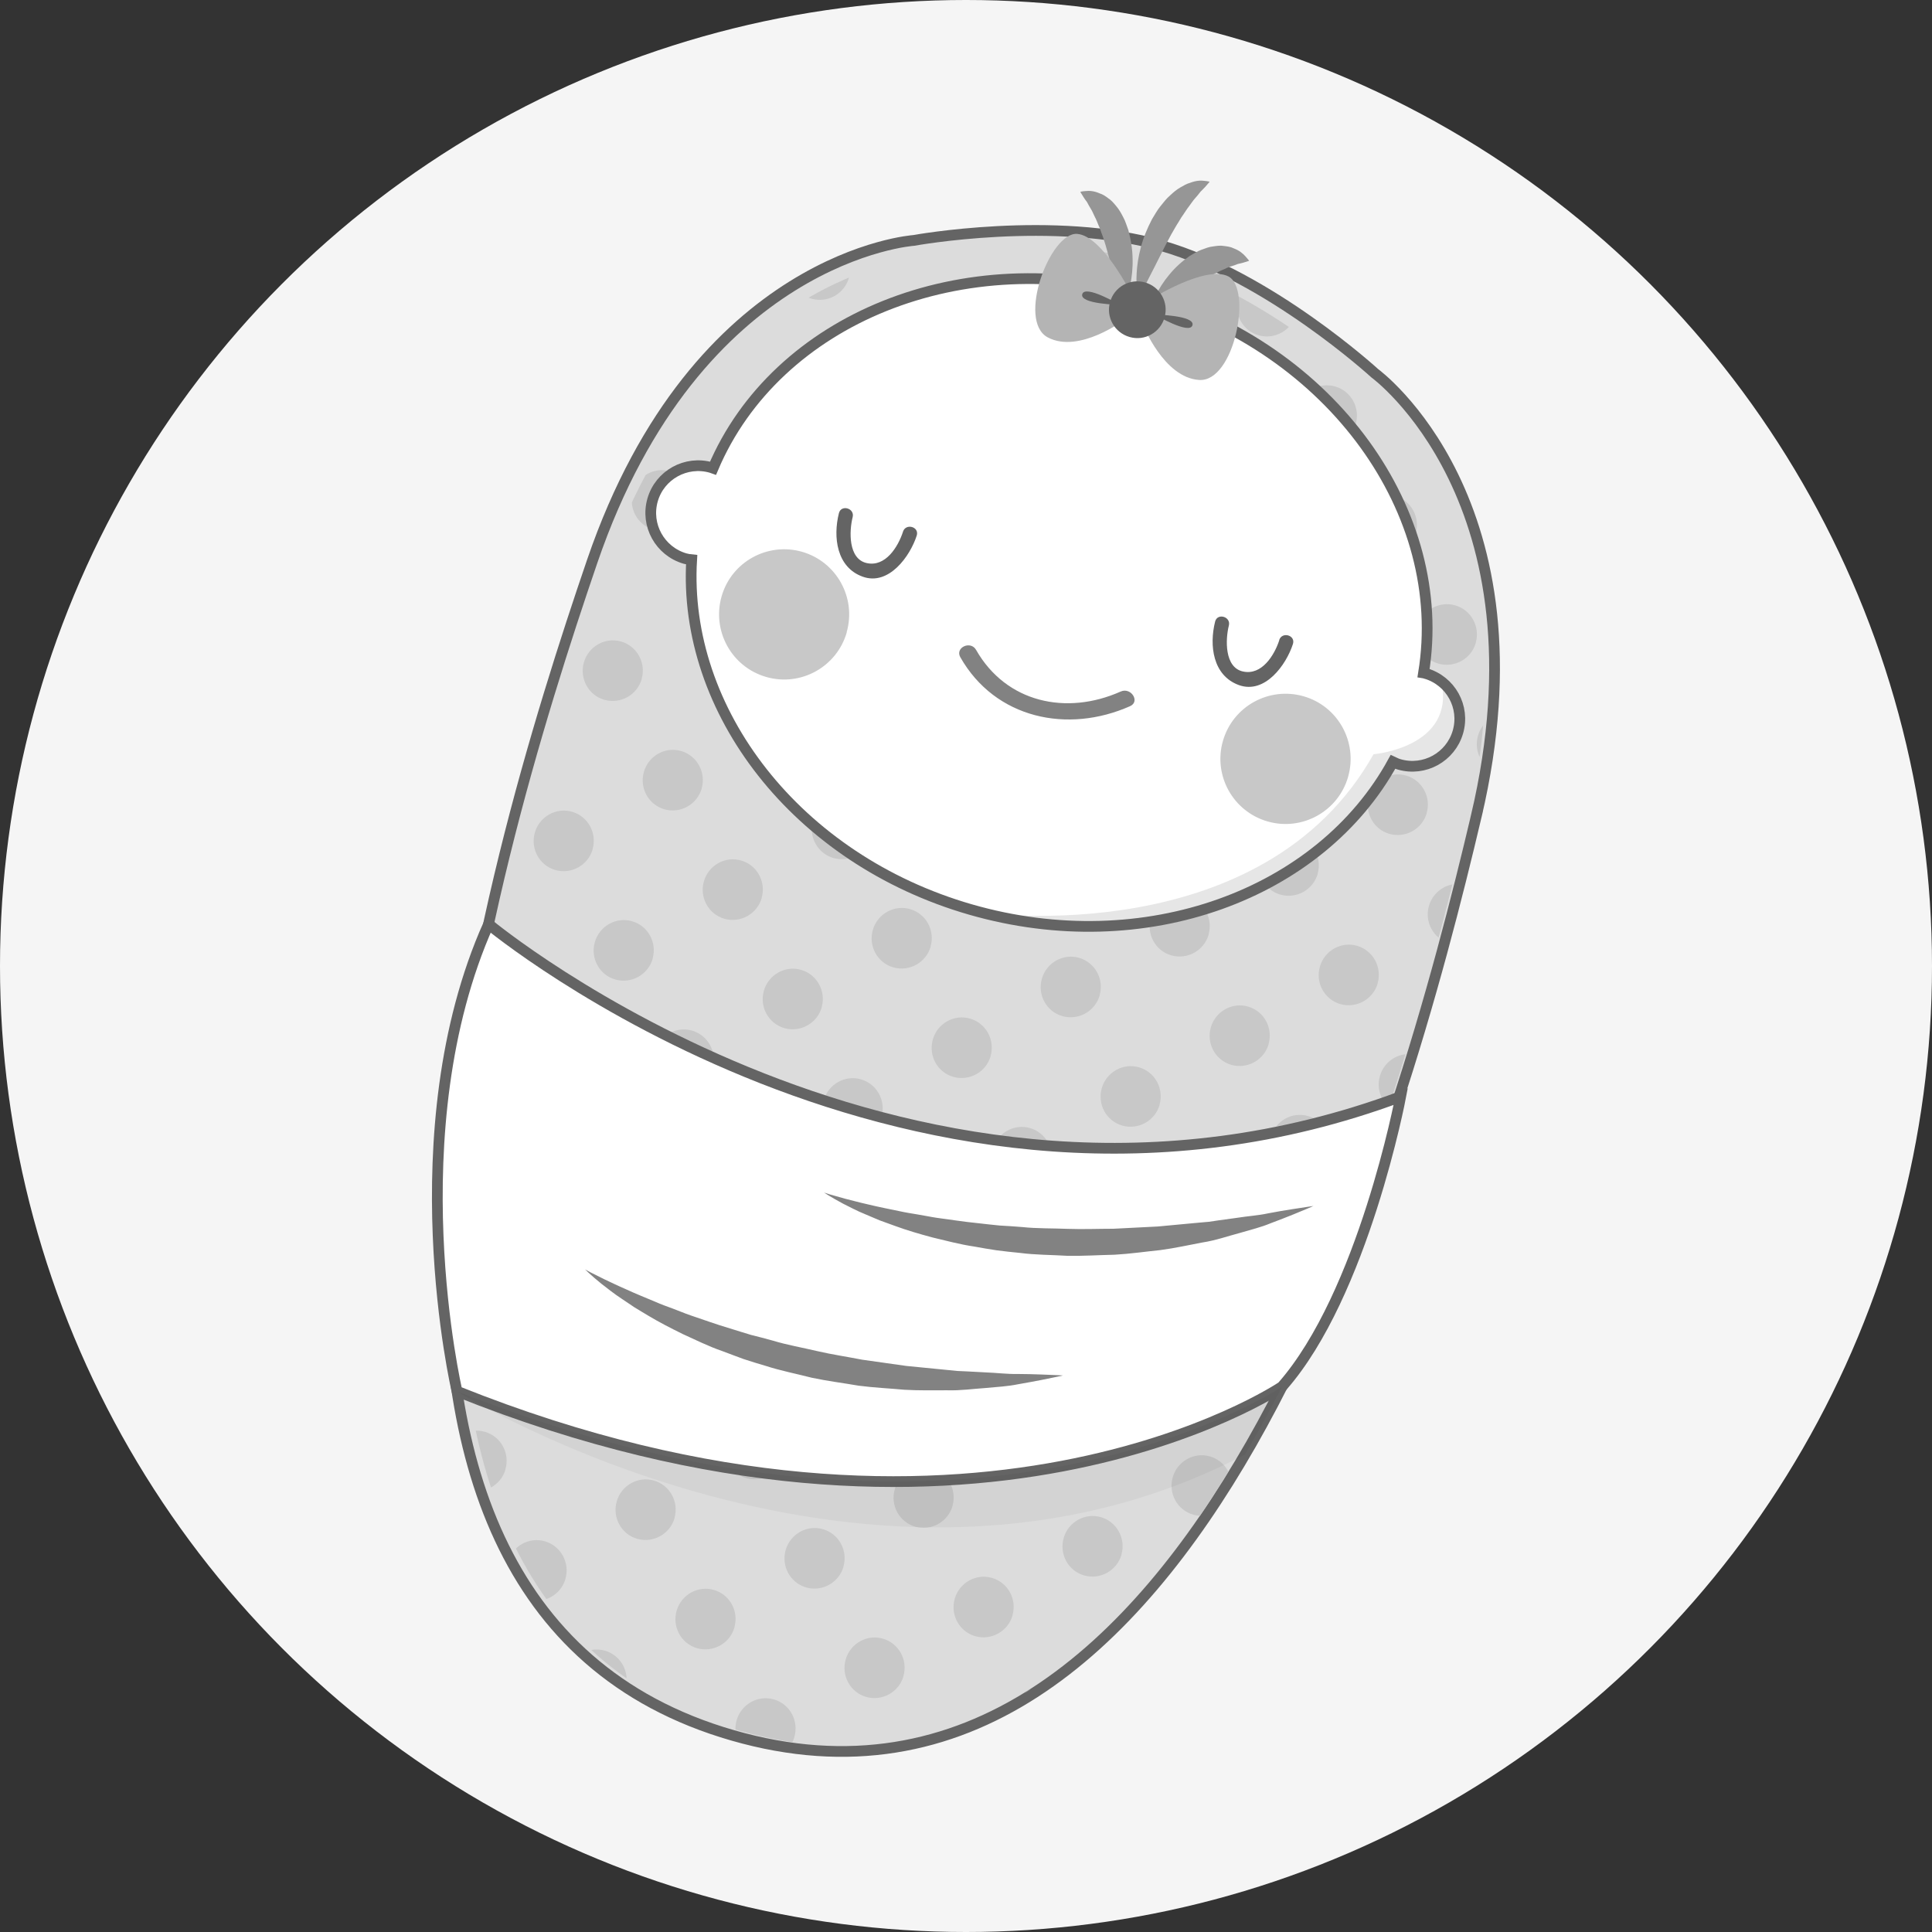 <?xml version="1.0" encoding="UTF-8"?>
<svg id="Layer_2" data-name="Layer 2" xmlns="http://www.w3.org/2000/svg" xmlns:xlink="http://www.w3.org/1999/xlink" viewBox="0 0 180 180">
  <rect x="0" y="0" width="180" height="180" fill="#333333" stroke="none"/>
  <defs>
    <style>
      .cls-1 {
        fill: #646464;
      }

      .cls-2, .cls-3 {
        fill: #fff;
      }

      .cls-2, .cls-4, .cls-5 {
        stroke: #646464;
        stroke-miterlimit: 10;
      }

      .cls-6, .cls-5 {
        fill: none;
      }

      .cls-4 {
        fill: #dcdcdc;
      }

      .cls-7 {
        clip-path: url(#clippath-1);
      }

      .cls-8 {
        fill: #c8c8c8;
      }

      .cls-9 {
        fill: #969696;
      }

      .cls-10 {
        fill: #b4b4b4;
      }

      .cls-11 {
        fill: #828282;
      }

      .cls-12 {
        fill: #f5f5f5;
      }

      .cls-13 {
        fill: #141414;
        opacity: .04;
      }

      .cls-14 {
        clip-path: url(#clippath);
      }

      .cls-15 {
        fill: #e6e6e6;
      }
    </style>
    <clipPath id="clippath">
      <path class="cls-6" d="M136.68,76.79c6.83-28.91-9.17-40.59-9.17-40.59,0,0-9.58-8.83-19.39-11.66-9.81-2.83-22.62-.45-22.62-.45,0,0-19.76,1.38-29.36,29.49-9.6,28.11-29.77,95.41,12.6,107.62,42.37,12.21,61.11-55.5,67.94-84.41Z"/>
    </clipPath>
    <clipPath id="clippath-1">
      <path class="cls-2" d="M132.81,62.73c-.06-.02-.12-.02-.18-.03,2.42-14.9-8.5-30.22-25.71-35.17-17.21-4.96-34.61,2.19-40.49,16.1-.06-.02-.11-.05-.17-.07-2.34-.67-4.79.68-5.46,3.02s.68,4.78,3.02,5.46c.21.06.42.09.62.11-.85,14.05,9.77,27.92,25.99,32.59,16.22,4.67,32.59-1.41,39.35-13.76.19.09.38.18.59.24,2.34.67,4.78-.68,5.46-3.02s-.67-4.78-3.02-5.46Z"/>
    </clipPath>
  </defs>
  <g id="Layer_1-2" data-name="Layer 1">
    <g>
      <circle class="cls-12" cx="90" cy="90" r="90"/>
      <g>
        <path class="cls-4" d="M137.54,76.05c6.92-29.36-9.45-41.27-9.45-41.27,0,0-9.81-8.99-19.84-11.88-10.03-2.89-23.12-.5-23.12-.5,0,0-20.2,1.37-29.96,29.91-9.76,28.54-30.25,96.88,13.09,109.37,43.33,12.49,62.36-56.28,69.28-85.63Z"/>
        <g class="cls-14">
          <path class="cls-8" d="M57.76,11.15c-.43,1.5-1.99,2.36-3.48,1.94-1.49-.43-2.34-1.99-1.91-3.49s1.99-2.37,3.47-1.94c1.49.43,2.34,1.99,1.91,3.49Z"/>
          <path class="cls-8" d="M73.5,15.69c-.43,1.5-1.99,2.36-3.48,1.94-1.49-.43-2.34-1.99-1.91-3.49.43-1.5,1.99-2.37,3.47-1.94,1.49.43,2.34,1.99,1.91,3.49Z"/>
          <path class="cls-8" d="M89.25,20.23c-.43,1.5-1.99,2.36-3.48,1.94s-2.34-1.99-1.91-3.49,1.99-2.37,3.47-1.94,2.34,1.99,1.91,3.49Z"/>
          <path class="cls-8" d="M104.99,24.76c-.43,1.5-1.99,2.36-3.48,1.94s-2.34-1.99-1.91-3.49,1.99-2.37,3.47-1.94,2.34,1.99,1.91,3.49Z"/>
          <path class="cls-8" d="M120.74,29.3c-.43,1.5-1.99,2.36-3.48,1.94-1.49-.43-2.34-1.99-1.91-3.49.43-1.5,1.99-2.37,3.47-1.94s2.34,1.99,1.91,3.49Z"/>
          <path class="cls-8" d="M136.48,33.84c-.43,1.5-1.99,2.36-3.48,1.94s-2.34-1.99-1.91-3.49c.43-1.5,1.99-2.37,3.47-1.94,1.49.43,2.34,1.99,1.91,3.49Z"/>
          <path class="cls-8" d="M152.23,38.38c-.43,1.5-1.99,2.36-3.48,1.94s-2.34-1.99-1.91-3.49c.43-1.5,1.99-2.37,3.47-1.94,1.49.43,2.34,1.99,1.91,3.49Z"/>
          <path class="cls-8" d="M167.97,42.91c-.43,1.5-1.99,2.36-3.48,1.94s-2.34-1.99-1.91-3.49c.43-1.5,1.99-2.37,3.47-1.94s2.34,1.99,1.91,3.49Z"/>
          <path class="cls-8" d="M47.6,16.81c-.43,1.5-1.99,2.36-3.48,1.94-1.49-.43-2.34-1.99-1.91-3.49.43-1.5,1.99-2.37,3.47-1.94,1.49.43,2.34,1.99,1.91,3.49Z"/>
          <path class="cls-8" d="M63.35,21.35c-.43,1.5-1.99,2.36-3.48,1.94-1.49-.43-2.34-1.99-1.91-3.49s1.99-2.37,3.47-1.94c1.49.43,2.34,1.99,1.91,3.49Z"/>
          <path class="cls-8" d="M79.09,25.89c-.43,1.5-1.99,2.36-3.48,1.94s-2.34-1.99-1.91-3.49c.43-1.5,1.99-2.37,3.47-1.94,1.49.43,2.34,1.99,1.91,3.49Z"/>
          <path class="cls-8" d="M94.83,30.42c-.43,1.5-1.99,2.36-3.48,1.94-1.49-.43-2.34-1.99-1.91-3.49.43-1.5,1.99-2.37,3.47-1.94s2.34,1.99,1.91,3.49Z"/>
          <path class="cls-8" d="M110.58,34.96c-.43,1.5-1.99,2.36-3.48,1.94-1.49-.43-2.34-1.99-1.91-3.49.43-1.5,1.99-2.37,3.47-1.94s2.34,1.99,1.91,3.49Z"/>
          <path class="cls-8" d="M126.32,39.5c-.43,1.5-1.99,2.36-3.48,1.94-1.49-.43-2.34-1.99-1.91-3.49.43-1.5,1.99-2.37,3.47-1.94,1.49.43,2.34,1.99,1.91,3.49Z"/>
          <path class="cls-8" d="M142.07,44.04c-.43,1.5-1.99,2.36-3.48,1.94s-2.34-1.99-1.91-3.49c.43-1.5,1.99-2.37,3.47-1.94s2.34,1.99,1.91,3.49Z"/>
          <path class="cls-8" d="M157.81,48.57c-.43,1.5-1.99,2.36-3.48,1.94s-2.34-1.99-1.91-3.49c.43-1.5,1.99-2.37,3.47-1.94s2.34,1.99,1.91,3.49Z"/>
          <path class="cls-8" d="M53.19,27.01c-.43,1.5-1.99,2.36-3.48,1.94s-2.34-1.99-1.91-3.49c.43-1.5,1.99-2.37,3.47-1.94,1.49.43,2.34,1.99,1.91,3.49Z"/>
          <path class="cls-8" d="M68.93,31.55c-.43,1.5-1.99,2.36-3.48,1.94s-2.34-1.99-1.91-3.49,1.99-2.37,3.47-1.94c1.49.43,2.34,1.99,1.91,3.49Z"/>
          <path class="cls-8" d="M84.68,36.08c-.43,1.5-1.99,2.36-3.48,1.94s-2.34-1.99-1.91-3.49c.43-1.5,1.99-2.37,3.47-1.94s2.34,1.99,1.91,3.49Z"/>
          <path class="cls-8" d="M100.42,40.62c-.43,1.5-1.99,2.36-3.48,1.94-1.49-.43-2.34-1.99-1.91-3.49.43-1.5,1.99-2.37,3.47-1.94s2.34,1.99,1.91,3.49Z"/>
          <path class="cls-8" d="M116.17,45.16c-.43,1.5-1.99,2.36-3.48,1.94-1.49-.43-2.34-1.99-1.91-3.49s1.99-2.37,3.47-1.94c1.49.43,2.34,1.99,1.91,3.49Z"/>
          <path class="cls-8" d="M131.91,49.7c-.43,1.5-1.99,2.36-3.48,1.94-1.49-.43-2.34-1.99-1.91-3.49.43-1.5,1.99-2.37,3.47-1.94,1.49.43,2.34,1.99,1.91,3.49Z"/>
          <path class="cls-8" d="M147.66,54.23c-.43,1.5-1.99,2.36-3.48,1.94-1.49-.43-2.34-1.99-1.91-3.49.43-1.5,1.99-2.37,3.47-1.94,1.49.43,2.34,1.99,1.91,3.49Z"/>
          <path class="cls-8" d="M163.4,58.77c-.43,1.5-1.99,2.36-3.48,1.94-1.49-.43-2.34-1.99-1.91-3.49s1.99-2.37,3.47-1.94,2.34,1.99,1.91,3.49Z"/>
          <path class="cls-8" d="M43.03,32.67c-.43,1.5-1.99,2.36-3.48,1.94-1.49-.43-2.34-1.99-1.91-3.49.43-1.5,1.99-2.37,3.47-1.94,1.49.43,2.34,1.99,1.91,3.49Z"/>
          <path class="cls-8" d="M58.78,37.21c-.43,1.5-1.99,2.36-3.48,1.94s-2.34-1.99-1.91-3.49c.43-1.5,1.99-2.37,3.47-1.94,1.49.43,2.34,1.99,1.91,3.49Z"/>
          <path class="cls-8" d="M74.52,41.74c-.43,1.5-1.99,2.36-3.48,1.94-1.49-.43-2.34-1.99-1.91-3.49s1.99-2.37,3.47-1.94,2.34,1.99,1.91,3.49Z"/>
          <path class="cls-8" d="M90.26,46.28c-.43,1.5-1.99,2.36-3.48,1.94s-2.34-1.99-1.91-3.49,1.99-2.37,3.47-1.94,2.34,1.99,1.91,3.49Z"/>
          <path class="cls-8" d="M106.01,50.82c-.43,1.5-1.99,2.36-3.48,1.94-1.49-.43-2.34-1.99-1.91-3.49.43-1.5,1.99-2.37,3.47-1.94,1.49.43,2.34,1.99,1.91,3.49Z"/>
          <path class="cls-8" d="M121.75,55.36c-.43,1.5-1.99,2.36-3.48,1.94-1.49-.43-2.34-1.99-1.91-3.49.43-1.5,1.99-2.37,3.47-1.94,1.49.43,2.34,1.99,1.91,3.49Z"/>
          <path class="cls-8" d="M137.5,59.89c-.43,1.5-1.99,2.36-3.48,1.94s-2.34-1.99-1.91-3.49c.43-1.5,1.99-2.37,3.47-1.94,1.49.43,2.34,1.99,1.91,3.49Z"/>
          <path class="cls-8" d="M153.24,64.43c-.43,1.5-1.99,2.36-3.48,1.94-1.49-.43-2.34-1.99-1.91-3.49.43-1.5,1.99-2.37,3.47-1.94s2.34,1.99,1.91,3.49Z"/>
          <path class="cls-8" d="M48.62,42.87c-.43,1.5-1.99,2.36-3.48,1.94-1.49-.43-2.34-1.99-1.91-3.49.43-1.5,1.99-2.37,3.47-1.94,1.49.43,2.34,1.99,1.91,3.49Z"/>
          <path class="cls-8" d="M64.36,47.4c-.43,1.5-1.99,2.36-3.48,1.94s-2.34-1.99-1.91-3.49c.43-1.5,1.99-2.37,3.47-1.94s2.34,1.99,1.91,3.49Z"/>
          <path class="cls-8" d="M80.11,51.94c-.43,1.5-1.99,2.36-3.48,1.94-1.49-.43-2.34-1.99-1.91-3.49.43-1.5,1.99-2.37,3.47-1.94,1.49.43,2.34,1.99,1.91,3.49Z"/>
          <path class="cls-8" d="M95.85,56.48c-.43,1.5-1.99,2.36-3.48,1.94-1.49-.43-2.34-1.99-1.91-3.49.43-1.5,1.99-2.37,3.47-1.94,1.49.43,2.34,1.99,1.91,3.49Z"/>
          <path class="cls-8" d="M111.6,61.02c-.43,1.5-1.99,2.36-3.48,1.94s-2.34-1.99-1.91-3.49,1.99-2.37,3.47-1.94c1.49.43,2.34,1.99,1.91,3.49Z"/>
          <path class="cls-8" d="M127.34,65.55c-.43,1.5-1.99,2.36-3.48,1.94s-2.34-1.99-1.91-3.49c.43-1.5,1.99-2.37,3.47-1.94s2.34,1.99,1.91,3.49Z"/>
          <path class="cls-8" d="M143.09,70.09c-.43,1.5-1.99,2.36-3.48,1.94s-2.34-1.99-1.91-3.49c.43-1.5,1.99-2.37,3.47-1.94s2.34,1.99,1.91,3.49Z"/>
          <path class="cls-8" d="M158.83,74.63c-.43,1.5-1.99,2.36-3.48,1.94-1.49-.43-2.34-1.99-1.91-3.49.43-1.5,1.99-2.37,3.47-1.94s2.34,1.99,1.91,3.49Z"/>
          <path class="cls-8" d="M38.46,48.53c-.43,1.5-1.99,2.36-3.48,1.94-1.49-.43-2.34-1.99-1.91-3.49s1.99-2.37,3.47-1.94,2.34,1.99,1.91,3.49Z"/>
          <path class="cls-8" d="M54.21,53.06c-.43,1.5-1.99,2.36-3.48,1.94s-2.34-1.99-1.91-3.49c.43-1.5,1.99-2.37,3.47-1.94s2.34,1.99,1.91,3.49Z"/>
          <path class="cls-8" d="M69.95,57.6c-.43,1.5-1.99,2.36-3.48,1.94s-2.34-1.99-1.91-3.49c.43-1.5,1.99-2.37,3.47-1.94s2.34,1.99,1.91,3.49Z"/>
          <path class="cls-8" d="M85.69,62.14c-.43,1.5-1.99,2.36-3.48,1.94-1.49-.43-2.34-1.99-1.91-3.49s1.99-2.37,3.47-1.94c1.49.43,2.34,1.99,1.91,3.49Z"/>
          <path class="cls-8" d="M101.44,66.68c-.43,1.5-1.99,2.36-3.48,1.94-1.49-.43-2.34-1.99-1.91-3.49.43-1.5,1.99-2.37,3.47-1.94,1.49.43,2.34,1.99,1.91,3.49Z"/>
          <path class="cls-8" d="M117.18,71.21c-.43,1.5-1.99,2.36-3.48,1.94s-2.34-1.99-1.91-3.49c.43-1.5,1.99-2.37,3.47-1.94,1.49.43,2.34,1.99,1.91,3.49Z"/>
          <path class="cls-8" d="M132.93,75.75c-.43,1.5-1.99,2.36-3.48,1.94s-2.34-1.99-1.91-3.49c.43-1.5,1.99-2.37,3.47-1.94,1.49.43,2.34,1.99,1.91,3.49Z"/>
          <path class="cls-8" d="M148.67,80.29c-.43,1.5-1.99,2.36-3.48,1.94-1.49-.43-2.34-1.99-1.91-3.49.43-1.5,1.99-2.37,3.47-1.94s2.34,1.99,1.91,3.49Z"/>
          <path class="cls-8" d="M44.05,58.72c-.43,1.5-1.99,2.36-3.48,1.94s-2.34-1.99-1.91-3.49c.43-1.5,1.99-2.37,3.47-1.94s2.34,1.99,1.91,3.49Z"/>
          <path class="cls-8" d="M59.79,63.26c-.43,1.5-1.99,2.36-3.48,1.94s-2.34-1.99-1.91-3.49,1.99-2.37,3.47-1.94,2.34,1.99,1.91,3.49Z"/>
          <path class="cls-8" d="M75.54,67.8c-.43,1.5-1.99,2.36-3.48,1.94-1.49-.43-2.34-1.99-1.91-3.49s1.99-2.37,3.47-1.94c1.49.43,2.34,1.99,1.91,3.49Z"/>
          <path class="cls-8" d="M91.28,72.34c-.43,1.5-1.99,2.36-3.48,1.94-1.49-.43-2.34-1.99-1.91-3.49s1.99-2.37,3.47-1.94c1.49.43,2.34,1.99,1.91,3.49Z"/>
          <path class="cls-8" d="M107.03,76.87c-.43,1.5-1.99,2.36-3.48,1.94s-2.34-1.99-1.91-3.49c.43-1.5,1.99-2.37,3.47-1.94,1.49.43,2.34,1.99,1.91,3.49Z"/>
          <path class="cls-8" d="M122.77,81.41c-.43,1.5-1.99,2.36-3.48,1.94s-2.34-1.99-1.91-3.49,1.99-2.37,3.47-1.94,2.34,1.99,1.91,3.49Z"/>
          <path class="cls-8" d="M138.52,85.95c-.43,1.5-1.99,2.36-3.48,1.94-1.49-.43-2.34-1.99-1.91-3.49s1.99-2.37,3.47-1.94c1.49.43,2.34,1.99,1.91,3.49Z"/>
          <path class="cls-8" d="M154.26,90.48c-.43,1.5-1.99,2.36-3.48,1.94-1.49-.43-2.34-1.99-1.91-3.49.43-1.5,1.99-2.37,3.47-1.94,1.49.43,2.34,1.99,1.91,3.49Z"/>
          <path class="cls-8" d="M33.89,64.38c-.43,1.5-1.99,2.36-3.48,1.94s-2.34-1.99-1.91-3.49c.43-1.5,1.99-2.37,3.47-1.94,1.49.43,2.34,1.99,1.91,3.49Z"/>
          <path class="cls-8" d="M49.64,68.92c-.43,1.5-1.99,2.36-3.48,1.94-1.49-.43-2.34-1.99-1.91-3.49.43-1.5,1.99-2.37,3.47-1.94,1.49.43,2.34,1.99,1.91,3.49Z"/>
          <path class="cls-8" d="M65.38,73.46c-.43,1.5-1.99,2.36-3.48,1.94-1.49-.43-2.34-1.99-1.91-3.49.43-1.5,1.99-2.37,3.47-1.94s2.34,1.99,1.91,3.49Z"/>
          <path class="cls-8" d="M81.13,78c-.43,1.5-1.99,2.36-3.48,1.94-1.49-.43-2.34-1.99-1.91-3.49.43-1.5,1.99-2.37,3.47-1.94,1.49.43,2.34,1.99,1.91,3.49Z"/>
          <path class="cls-8" d="M96.87,82.53c-.43,1.5-1.99,2.36-3.48,1.94s-2.34-1.99-1.91-3.49,1.99-2.37,3.47-1.94,2.34,1.99,1.91,3.49Z"/>
          <path class="cls-8" d="M112.61,87.07c-.43,1.5-1.99,2.36-3.48,1.94s-2.34-1.99-1.91-3.49,1.99-2.37,3.47-1.94,2.34,1.99,1.91,3.49Z"/>
          <path class="cls-8" d="M128.36,91.61c-.43,1.5-1.99,2.36-3.48,1.94-1.49-.43-2.34-1.99-1.91-3.49s1.99-2.37,3.47-1.94,2.34,1.99,1.91,3.49Z"/>
          <path class="cls-8" d="M144.1,96.14c-.43,1.5-1.99,2.36-3.48,1.94-1.49-.43-2.34-1.99-1.91-3.49s1.99-2.37,3.47-1.94c1.49.43,2.34,1.99,1.91,3.49Z"/>
          <path class="cls-8" d="M39.48,74.58c-.43,1.5-1.99,2.36-3.48,1.94s-2.34-1.99-1.91-3.49,1.99-2.37,3.47-1.94,2.34,1.99,1.91,3.49Z"/>
          <path class="cls-8" d="M55.22,79.12c-.43,1.5-1.99,2.36-3.48,1.94-1.49-.43-2.34-1.99-1.91-3.49.43-1.5,1.99-2.37,3.47-1.94,1.49.43,2.34,1.99,1.91,3.49Z"/>
          <path class="cls-8" d="M70.97,83.66c-.43,1.5-1.99,2.36-3.48,1.94-1.49-.43-2.34-1.99-1.91-3.49s1.99-2.37,3.47-1.94c1.49.43,2.34,1.99,1.91,3.49Z"/>
          <path class="cls-8" d="M86.71,88.19c-.43,1.5-1.99,2.36-3.48,1.94-1.49-.43-2.34-1.99-1.91-3.49.43-1.5,1.99-2.37,3.47-1.94,1.49.43,2.34,1.99,1.91,3.49Z"/>
          <path class="cls-8" d="M102.46,92.73c-.43,1.5-1.99,2.36-3.48,1.94s-2.34-1.99-1.91-3.49c.43-1.5,1.99-2.37,3.47-1.94s2.34,1.99,1.91,3.49Z"/>
          <path class="cls-8" d="M118.2,97.27c-.43,1.5-1.99,2.36-3.48,1.94-1.49-.43-2.34-1.99-1.91-3.49s1.99-2.37,3.47-1.94c1.49.43,2.34,1.99,1.91,3.49Z"/>
          <path class="cls-8" d="M133.95,101.8c-.43,1.5-1.99,2.36-3.48,1.94-1.49-.43-2.34-1.99-1.91-3.49.43-1.5,1.99-2.37,3.47-1.94s2.34,1.99,1.91,3.49Z"/>
          <path class="cls-8" d="M149.69,106.34c-.43,1.5-1.99,2.36-3.48,1.94s-2.34-1.99-1.91-3.49,1.99-2.37,3.47-1.94,2.34,1.99,1.91,3.49Z"/>
          <path class="cls-8" d="M29.32,80.24c-.43,1.5-1.99,2.36-3.48,1.94s-2.34-1.99-1.91-3.49,1.99-2.37,3.47-1.94c1.49.43,2.34,1.99,1.91,3.49Z"/>
          <path class="cls-8" d="M45.07,84.78c-.43,1.5-1.99,2.36-3.48,1.94-1.49-.43-2.34-1.99-1.91-3.49s1.99-2.37,3.47-1.94,2.34,1.99,1.91,3.49Z"/>
          <path class="cls-8" d="M60.81,89.32c-.43,1.5-1.99,2.36-3.48,1.94s-2.34-1.99-1.91-3.49,1.99-2.37,3.47-1.94c1.49.43,2.34,1.99,1.91,3.49Z"/>
          <path class="cls-8" d="M76.56,93.85c-.43,1.5-1.99,2.36-3.48,1.94-1.49-.43-2.34-1.99-1.91-3.49s1.99-2.37,3.47-1.94,2.34,1.99,1.91,3.49Z"/>
          <path class="cls-8" d="M92.3,98.39c-.43,1.5-1.99,2.36-3.48,1.94s-2.34-1.99-1.91-3.49c.43-1.5,1.99-2.37,3.47-1.94s2.34,1.99,1.91,3.49Z"/>
          <path class="cls-8" d="M108.04,102.93c-.43,1.5-1.99,2.36-3.48,1.94-1.49-.43-2.34-1.99-1.91-3.49.43-1.5,1.99-2.37,3.47-1.94,1.49.43,2.34,1.99,1.91,3.49Z"/>
          <path class="cls-8" d="M123.79,107.47c-.43,1.5-1.99,2.36-3.48,1.94-1.49-.43-2.34-1.99-1.91-3.49s1.99-2.37,3.47-1.94c1.49.43,2.34,1.99,1.91,3.49Z"/>
          <path class="cls-8" d="M139.53,112c-.43,1.5-1.99,2.36-3.48,1.94-1.49-.43-2.34-1.99-1.91-3.49.43-1.5,1.99-2.37,3.47-1.94,1.49.43,2.34,1.99,1.91,3.49Z"/>
          <path class="cls-8" d="M34.91,90.44c-.43,1.5-1.99,2.36-3.48,1.94-1.49-.43-2.34-1.99-1.91-3.49s1.99-2.37,3.47-1.94c1.49.43,2.34,1.99,1.91,3.49Z"/>
          <path class="cls-8" d="M50.65,94.98c-.43,1.5-1.99,2.36-3.48,1.94-1.49-.43-2.34-1.99-1.91-3.49.43-1.5,1.99-2.37,3.47-1.94,1.49.43,2.34,1.99,1.91,3.49Z"/>
          <path class="cls-8" d="M66.4,99.51c-.43,1.5-1.99,2.36-3.48,1.94s-2.34-1.99-1.91-3.49,1.99-2.37,3.47-1.94,2.34,1.99,1.91,3.49Z"/>
          <path class="cls-8" d="M82.14,104.05c-.43,1.5-1.99,2.36-3.48,1.94s-2.34-1.99-1.91-3.49,1.99-2.37,3.47-1.94,2.34,1.99,1.91,3.49Z"/>
          <path class="cls-8" d="M97.89,108.59c-.43,1.5-1.99,2.36-3.48,1.94-1.49-.43-2.34-1.99-1.91-3.49.43-1.5,1.99-2.37,3.47-1.94s2.34,1.99,1.91,3.49Z"/>
          <path class="cls-8" d="M113.63,113.13c-.43,1.5-1.99,2.36-3.48,1.94s-2.34-1.99-1.91-3.49,1.99-2.37,3.47-1.94c1.49.43,2.34,1.99,1.91,3.49Z"/>
          <path class="cls-8" d="M129.38,117.66c-.43,1.5-1.99,2.36-3.48,1.94-1.49-.43-2.34-1.99-1.91-3.49s1.99-2.37,3.47-1.94c1.49.43,2.34,1.99,1.91,3.49Z"/>
          <path class="cls-8" d="M145.12,122.2c-.43,1.5-1.99,2.36-3.48,1.94s-2.34-1.99-1.91-3.49c.43-1.5,1.99-2.37,3.47-1.94,1.49.43,2.34,1.99,1.91,3.49Z"/>
          <path class="cls-8" d="M24.75,96.1c-.43,1.5-1.99,2.36-3.48,1.94-1.49-.43-2.34-1.99-1.91-3.49.43-1.5,1.99-2.37,3.47-1.94s2.34,1.99,1.91,3.49Z"/>
          <path class="cls-8" d="M40.5,100.64c-.43,1.5-1.99,2.36-3.48,1.94s-2.34-1.99-1.91-3.49,1.99-2.37,3.47-1.94c1.49.43,2.34,1.99,1.91,3.49Z"/>
          <path class="cls-8" d="M56.24,105.17c-.43,1.5-1.99,2.36-3.48,1.94-1.49-.43-2.34-1.99-1.91-3.49.43-1.5,1.99-2.37,3.47-1.94,1.49.43,2.34,1.99,1.91,3.49Z"/>
          <path class="cls-8" d="M71.99,109.71c-.43,1.5-1.99,2.36-3.48,1.94s-2.34-1.99-1.91-3.49c.43-1.5,1.99-2.37,3.47-1.94,1.49.43,2.34,1.99,1.91,3.49Z"/>
          <path class="cls-8" d="M87.73,114.25c-.43,1.5-1.99,2.36-3.48,1.94s-2.34-1.99-1.91-3.49,1.99-2.37,3.47-1.94,2.34,1.99,1.91,3.49Z"/>
          <path class="cls-8" d="M103.47,118.79c-.43,1.5-1.99,2.36-3.48,1.94-1.49-.43-2.34-1.99-1.91-3.49.43-1.5,1.99-2.37,3.47-1.94,1.49.43,2.34,1.99,1.91,3.49Z"/>
          <path class="cls-8" d="M119.22,123.32c-.43,1.5-1.99,2.36-3.48,1.94-1.49-.43-2.34-1.99-1.91-3.49s1.99-2.37,3.47-1.94c1.49.43,2.34,1.99,1.91,3.49Z"/>
          <path class="cls-8" d="M134.96,127.86c-.43,1.5-1.99,2.36-3.48,1.94s-2.34-1.99-1.91-3.49,1.99-2.37,3.47-1.94c1.49.43,2.34,1.99,1.91,3.49Z"/>
          <path class="cls-8" d="M30.34,106.3c-.43,1.5-1.99,2.36-3.48,1.94-1.49-.43-2.34-1.99-1.91-3.49.43-1.5,1.99-2.37,3.47-1.94,1.49.43,2.34,1.99,1.91,3.49Z"/>
          <path class="cls-8" d="M46.08,110.83c-.43,1.5-1.99,2.36-3.48,1.94-1.49-.43-2.34-1.99-1.91-3.49.43-1.5,1.99-2.37,3.47-1.94s2.34,1.99,1.91,3.49Z"/>
          <path class="cls-8" d="M61.83,115.37c-.43,1.5-1.99,2.36-3.48,1.94s-2.34-1.99-1.91-3.49c.43-1.5,1.99-2.37,3.47-1.94,1.49.43,2.34,1.99,1.91,3.49Z"/>
          <path class="cls-8" d="M77.57,119.91c-.43,1.5-1.99,2.36-3.48,1.94-1.49-.43-2.34-1.99-1.91-3.49.43-1.5,1.99-2.37,3.47-1.94s2.34,1.99,1.91,3.49Z"/>
          <path class="cls-8" d="M93.32,124.45c-.43,1.5-1.99,2.36-3.48,1.94s-2.34-1.99-1.91-3.49,1.99-2.37,3.47-1.94c1.49.43,2.34,1.99,1.91,3.49Z"/>
          <path class="cls-8" d="M109.06,128.98c-.43,1.5-1.99,2.36-3.48,1.94-1.49-.43-2.34-1.99-1.91-3.49.43-1.5,1.99-2.37,3.47-1.94,1.49.43,2.34,1.99,1.91,3.49Z"/>
          <path class="cls-8" d="M124.81,133.52c-.43,1.5-1.99,2.36-3.48,1.94s-2.34-1.99-1.91-3.49c.43-1.5,1.99-2.37,3.47-1.94s2.34,1.99,1.91,3.49Z"/>
          <path class="cls-8" d="M140.55,138.06c-.43,1.5-1.99,2.36-3.48,1.94s-2.34-1.99-1.91-3.49c.43-1.5,1.99-2.37,3.47-1.94s2.34,1.99,1.91,3.49Z"/>
          <path class="cls-8" d="M20.18,111.96c-.43,1.5-1.99,2.36-3.48,1.94-1.49-.43-2.34-1.99-1.91-3.49.43-1.5,1.99-2.37,3.47-1.94,1.49.43,2.34,1.99,1.91,3.49Z"/>
          <path class="cls-8" d="M35.93,116.49c-.43,1.5-1.99,2.36-3.48,1.94-1.49-.43-2.34-1.99-1.91-3.49.43-1.5,1.99-2.37,3.47-1.94,1.49.43,2.34,1.99,1.91,3.49Z"/>
          <path class="cls-8" d="M51.67,121.03c-.43,1.5-1.99,2.36-3.48,1.94-1.49-.43-2.34-1.99-1.91-3.49s1.99-2.37,3.47-1.94,2.34,1.99,1.91,3.49Z"/>
          <path class="cls-8" d="M67.42,125.57c-.43,1.5-1.99,2.36-3.48,1.94s-2.34-1.99-1.91-3.49c.43-1.5,1.99-2.37,3.47-1.94s2.34,1.99,1.91,3.49Z"/>
          <path class="cls-8" d="M83.16,130.11c-.43,1.5-1.99,2.36-3.48,1.94-1.49-.43-2.34-1.99-1.91-3.49.43-1.5,1.99-2.37,3.47-1.94s2.34,1.99,1.91,3.49Z"/>
          <path class="cls-8" d="M98.91,134.64c-.43,1.5-1.99,2.36-3.48,1.94s-2.34-1.99-1.91-3.49,1.99-2.37,3.47-1.94c1.49.43,2.34,1.99,1.91,3.49Z"/>
          <path class="cls-8" d="M114.65,139.18c-.43,1.5-1.99,2.36-3.48,1.94-1.49-.43-2.34-1.99-1.91-3.49.43-1.5,1.99-2.37,3.47-1.94,1.49.43,2.34,1.99,1.91,3.49Z"/>
          <path class="cls-8" d="M130.39,143.72c-.43,1.5-1.99,2.36-3.48,1.94s-2.34-1.99-1.91-3.49c.43-1.5,1.99-2.37,3.47-1.94s2.34,1.99,1.91,3.49Z"/>
          <path class="cls-8" d="M25.77,122.15c-.43,1.5-1.99,2.36-3.48,1.94-1.49-.43-2.34-1.99-1.91-3.49s1.99-2.37,3.47-1.94c1.49.43,2.34,1.99,1.91,3.49Z"/>
          <path class="cls-8" d="M41.51,126.69c-.43,1.5-1.99,2.36-3.48,1.94s-2.34-1.99-1.91-3.49c.43-1.5,1.99-2.37,3.47-1.94,1.49.43,2.34,1.99,1.91,3.49Z"/>
          <path class="cls-8" d="M57.26,131.23c-.43,1.5-1.99,2.36-3.48,1.94s-2.34-1.99-1.91-3.49c.43-1.5,1.99-2.37,3.47-1.94s2.34,1.99,1.91,3.49Z"/>
          <path class="cls-8" d="M73,135.77c-.43,1.5-1.99,2.36-3.48,1.94-1.49-.43-2.34-1.99-1.91-3.49s1.99-2.37,3.47-1.94,2.34,1.99,1.91,3.49Z"/>
          <path class="cls-8" d="M88.75,140.3c-.43,1.5-1.99,2.36-3.48,1.94-1.49-.43-2.34-1.99-1.91-3.49.43-1.5,1.99-2.37,3.47-1.94,1.49.43,2.34,1.99,1.91,3.49Z"/>
          <path class="cls-8" d="M104.49,144.84c-.43,1.5-1.99,2.36-3.48,1.94s-2.34-1.99-1.91-3.49c.43-1.5,1.99-2.37,3.47-1.94s2.34,1.99,1.91,3.49Z"/>
          <path class="cls-8" d="M120.24,149.38c-.43,1.5-1.99,2.36-3.48,1.94s-2.34-1.99-1.91-3.49c.43-1.5,1.99-2.37,3.47-1.94s2.34,1.99,1.91,3.49Z"/>
          <path class="cls-8" d="M135.98,153.91c-.43,1.5-1.99,2.36-3.48,1.94-1.49-.43-2.34-1.99-1.91-3.49.43-1.5,1.99-2.37,3.47-1.94s2.34,1.99,1.91,3.49Z"/>
          <path class="cls-8" d="M15.61,127.81c-.43,1.5-1.99,2.36-3.48,1.94s-2.34-1.99-1.91-3.49c.43-1.5,1.99-2.37,3.47-1.94,1.49.43,2.34,1.99,1.91,3.49Z"/>
          <path class="cls-8" d="M31.36,132.35c-.43,1.5-1.99,2.36-3.48,1.94s-2.34-1.99-1.91-3.49,1.99-2.37,3.47-1.94c1.49.43,2.34,1.99,1.91,3.49Z"/>
          <path class="cls-8" d="M47.1,136.89c-.43,1.5-1.99,2.36-3.48,1.94s-2.34-1.99-1.91-3.49c.43-1.5,1.99-2.37,3.47-1.94,1.49.43,2.34,1.99,1.91,3.49Z"/>
          <path class="cls-8" d="M62.85,141.43c-.43,1.5-1.99,2.36-3.48,1.94-1.49-.43-2.34-1.99-1.91-3.49.43-1.5,1.99-2.37,3.47-1.94s2.34,1.99,1.91,3.49Z"/>
          <path class="cls-8" d="M78.59,145.96c-.43,1.5-1.99,2.36-3.48,1.94-1.49-.43-2.34-1.99-1.91-3.49s1.99-2.37,3.47-1.94c1.49.43,2.34,1.99,1.91,3.49Z"/>
          <path class="cls-8" d="M94.34,150.5c-.43,1.5-1.99,2.36-3.48,1.94-1.49-.43-2.34-1.99-1.91-3.49.43-1.5,1.99-2.37,3.47-1.94,1.49.43,2.34,1.99,1.91,3.49Z"/>
          <path class="cls-8" d="M110.08,155.04c-.43,1.5-1.99,2.36-3.48,1.94-1.49-.43-2.34-1.99-1.91-3.49.43-1.5,1.99-2.37,3.47-1.94s2.34,1.99,1.91,3.49Z"/>
          <path class="cls-8" d="M125.82,159.57c-.43,1.5-1.99,2.36-3.48,1.94-1.49-.43-2.34-1.99-1.91-3.49.43-1.5,1.99-2.37,3.47-1.94s2.34,1.99,1.91,3.49Z"/>
          <path class="cls-8" d="M21.2,138.01c-.43,1.5-1.99,2.36-3.48,1.94s-2.34-1.99-1.91-3.49c.43-1.5,1.99-2.37,3.47-1.94,1.49.43,2.34,1.99,1.91,3.49Z"/>
          <path class="cls-8" d="M36.94,142.55c-.43,1.5-1.99,2.36-3.48,1.94s-2.34-1.99-1.91-3.49,1.99-2.37,3.47-1.94c1.49.43,2.34,1.99,1.91,3.49Z"/>
          <path class="cls-8" d="M52.69,147.09c-.43,1.5-1.99,2.36-3.48,1.94-1.49-.43-2.34-1.99-1.91-3.49.43-1.5,1.99-2.37,3.47-1.94s2.34,1.99,1.91,3.49Z"/>
          <path class="cls-8" d="M68.43,151.62c-.43,1.5-1.99,2.36-3.48,1.94s-2.34-1.99-1.91-3.49c.43-1.5,1.99-2.37,3.47-1.94,1.49.43,2.34,1.99,1.91,3.49Z"/>
          <path class="cls-8" d="M84.18,156.16c-.43,1.5-1.99,2.36-3.48,1.94-1.49-.43-2.34-1.99-1.91-3.49s1.99-2.37,3.47-1.94,2.34,1.99,1.91,3.49Z"/>
          <path class="cls-8" d="M99.92,160.7c-.43,1.5-1.99,2.36-3.48,1.94s-2.34-1.99-1.91-3.49c.43-1.5,1.99-2.37,3.47-1.94,1.49.43,2.34,1.99,1.91,3.49Z"/>
          <path class="cls-8" d="M115.67,165.23c-.43,1.5-1.99,2.36-3.48,1.94-1.49-.43-2.34-1.99-1.91-3.49.43-1.5,1.99-2.37,3.47-1.94s2.34,1.99,1.91,3.49Z"/>
          <path class="cls-8" d="M131.41,169.77c-.43,1.5-1.99,2.36-3.48,1.94-1.49-.43-2.34-1.99-1.91-3.49s1.99-2.37,3.47-1.94,2.34,1.99,1.91,3.49Z"/>
          <path class="cls-8" d="M11.04,143.67c-.43,1.5-1.99,2.36-3.48,1.94s-2.34-1.99-1.91-3.49,1.99-2.37,3.47-1.94c1.49.43,2.34,1.99,1.91,3.49Z"/>
          <path class="cls-8" d="M26.79,148.21c-.43,1.5-1.99,2.36-3.48,1.94s-2.34-1.99-1.91-3.49c.43-1.5,1.99-2.37,3.47-1.94s2.34,1.99,1.91,3.49Z"/>
          <path class="cls-8" d="M42.53,152.75c-.43,1.5-1.99,2.36-3.48,1.94-1.49-.43-2.34-1.99-1.91-3.49s1.99-2.37,3.47-1.94,2.34,1.99,1.91,3.49Z"/>
          <path class="cls-8" d="M58.28,157.28c-.43,1.5-1.99,2.36-3.48,1.94-1.49-.43-2.34-1.99-1.91-3.49.43-1.5,1.99-2.37,3.47-1.94,1.49.43,2.34,1.99,1.91,3.49Z"/>
          <path class="cls-8" d="M74.02,161.82c-.43,1.5-1.99,2.36-3.48,1.94s-2.34-1.99-1.91-3.49c.43-1.5,1.99-2.37,3.47-1.94,1.49.43,2.34,1.99,1.91,3.49Z"/>
          <path class="cls-8" d="M89.77,166.36c-.43,1.5-1.99,2.36-3.48,1.94s-2.34-1.99-1.91-3.49,1.99-2.37,3.47-1.94c1.49.43,2.34,1.99,1.91,3.49Z"/>
          <path class="cls-8" d="M105.51,170.89c-.43,1.5-1.99,2.36-3.48,1.94s-2.34-1.99-1.91-3.49c.43-1.5,1.99-2.37,3.47-1.94s2.34,1.99,1.91,3.49Z"/>
          <path class="cls-8" d="M121.26,175.43c-.43,1.5-1.99,2.36-3.48,1.94-1.49-.43-2.34-1.99-1.91-3.49.43-1.5,1.99-2.37,3.47-1.94,1.49.43,2.34,1.99,1.91,3.49Z"/>
          <path class="cls-8" d="M16.63,153.87c-.43,1.5-1.99,2.36-3.48,1.94s-2.34-1.99-1.91-3.49,1.99-2.37,3.47-1.94,2.34,1.99,1.91,3.49Z"/>
          <path class="cls-8" d="M32.38,158.41c-.43,1.5-1.99,2.36-3.48,1.94-1.49-.43-2.34-1.99-1.91-3.49.43-1.5,1.99-2.37,3.47-1.94s2.34,1.99,1.91,3.49Z"/>
          <path class="cls-8" d="M48.12,162.94c-.43,1.5-1.99,2.36-3.48,1.94-1.49-.43-2.34-1.99-1.91-3.49.43-1.5,1.99-2.37,3.47-1.94,1.49.43,2.34,1.99,1.91,3.49Z"/>
          <path class="cls-8" d="M63.86,167.48c-.43,1.5-1.99,2.36-3.48,1.94-1.49-.43-2.34-1.99-1.91-3.49s1.99-2.37,3.47-1.94c1.49.43,2.34,1.99,1.91,3.49Z"/>
          <path class="cls-8" d="M79.61,172.02c-.43,1.5-1.99,2.36-3.48,1.94s-2.34-1.99-1.91-3.49c.43-1.5,1.99-2.37,3.47-1.94,1.49.43,2.34,1.99,1.91,3.49Z"/>
          <path class="cls-8" d="M95.35,176.55c-.43,1.5-1.99,2.36-3.48,1.94s-2.34-1.99-1.91-3.49c.43-1.5,1.99-2.37,3.47-1.94,1.49.43,2.34,1.99,1.91,3.49Z"/>
          <path class="cls-8" d="M111.1,181.09c-.43,1.5-1.99,2.36-3.48,1.94-1.49-.43-2.34-1.99-1.91-3.49.43-1.5,1.99-2.37,3.47-1.94,1.49.43,2.34,1.99,1.91,3.49Z"/>
          <path class="cls-8" d="M6.47,159.53c-.43,1.5-1.99,2.36-3.48,1.94-1.49-.43-2.34-1.99-1.91-3.49.43-1.5,1.99-2.37,3.47-1.94s2.34,1.99,1.91,3.49Z"/>
          <path class="cls-8" d="M22.22,164.07c-.43,1.5-1.99,2.36-3.48,1.94s-2.34-1.99-1.91-3.49,1.99-2.37,3.47-1.94,2.34,1.99,1.91,3.49Z"/>
          <path class="cls-8" d="M37.96,168.6c-.43,1.5-1.99,2.36-3.48,1.94s-2.34-1.99-1.91-3.49c.43-1.5,1.99-2.37,3.47-1.94,1.49.43,2.34,1.99,1.91,3.49Z"/>
          <path class="cls-8" d="M53.71,173.14c-.43,1.5-1.99,2.36-3.48,1.94s-2.34-1.99-1.91-3.49c.43-1.5,1.99-2.37,3.47-1.94,1.49.43,2.34,1.99,1.91,3.49Z"/>
          <path class="cls-8" d="M69.45,177.68c-.43,1.5-1.99,2.36-3.48,1.94s-2.34-1.99-1.91-3.49c.43-1.5,1.99-2.37,3.47-1.94,1.49.43,2.34,1.99,1.91,3.49Z"/>
          <path class="cls-8" d="M85.2,182.21c-.43,1.5-1.99,2.36-3.48,1.94s-2.34-1.99-1.91-3.49c.43-1.5,1.99-2.37,3.47-1.94s2.34,1.99,1.91,3.49Z"/>
        </g>
        <path class="cls-2" d="M45.52,86.1s39.66,32.95,84.98,16.07c0,0-3.48,18.42-11.06,27.02,0,0-29.03,19.62-76.86.43,0,0-5.68-24.21,2.94-43.52Z"/>
        <path class="cls-11" d="M76.81,111.12s.17.05.5.16c.33.09.81.23,1.42.4.62.15,1.36.36,2.22.55.86.21,1.83.4,2.89.62.53.12,1.08.2,1.66.3.58.09,1.16.22,1.77.31,1.23.16,2.51.37,3.84.5.67.07,1.34.16,2.03.22.69.04,1.39.08,2.08.14,1.4.15,2.83.11,4.26.17,1.43.05,2.86-.01,4.26-.01,1.41-.07,2.79-.14,4.13-.21,1.34-.13,2.63-.25,3.86-.36.31-.03.61-.06.91-.08.3-.05.59-.09.88-.13.58-.08,1.13-.16,1.67-.23,1.07-.17,2.07-.23,2.93-.42.87-.17,1.63-.29,2.26-.39,1.26-.2,1.99-.3,1.99-.3,0,0-.67.3-1.86.78-.6.24-1.32.53-2.16.84-.83.35-1.81.59-2.87.9-1.07.28-2.21.69-3.46.88-1.24.23-2.55.53-3.93.71-1.38.14-2.8.35-4.25.43-1.46.03-2.94.13-4.42.1-1.48-.09-2.96-.08-4.41-.27-.73-.07-1.44-.15-2.15-.24-.71-.1-1.4-.23-2.08-.35-1.37-.2-2.67-.56-3.91-.85-1.23-.33-2.38-.67-3.42-1.05-.52-.19-1.02-.37-1.49-.54-.46-.2-.9-.38-1.32-.56-.83-.33-1.52-.72-2.1-1-1.14-.61-1.75-1.02-1.75-1.02Z"/>
        <path class="cls-11" d="M54.51,118.27s.16.09.46.25c.3.15.75.38,1.32.66.58.27,1.27.61,2.08.96.8.37,1.72.74,2.72,1.16.49.22,1.02.41,1.57.61.55.2,1.09.44,1.68.64,1.17.39,2.39.84,3.68,1.22.64.19,1.29.41,1.95.6.67.17,1.35.34,2.02.53,1.35.41,2.76.65,4.15.98,1.39.32,2.81.53,4.19.8,1.39.2,2.77.39,4.1.58,1.34.13,2.63.26,3.86.38.31.03.61.06.91.09.3.01.6.03.89.04.58.03,1.15.06,1.68.09,1.08.04,2.08.17,2.96.15.88,0,1.66.03,2.29.05,1.28.04,2.02.09,2.02.09,0,0-.71.16-1.97.41-.63.12-1.4.27-2.28.42-.88.18-1.89.24-2.99.34-1.1.07-2.3.25-3.56.21-1.27,0-2.61.03-3.99-.05-1.38-.13-2.81-.19-4.26-.38-1.44-.25-2.91-.43-4.36-.74-1.44-.37-2.89-.65-4.28-1.1-.7-.2-1.39-.42-2.07-.64-.67-.24-1.33-.5-1.98-.74-1.31-.45-2.52-1.06-3.67-1.58-1.14-.56-2.21-1.11-3.16-1.68-.48-.28-.93-.56-1.36-.82-.42-.28-.82-.55-1.19-.8-.75-.49-1.36-.99-1.87-1.38-1-.81-1.52-1.33-1.52-1.33Z"/>
        <path class="cls-13" d="M45.11,130.59c-.84-.31-1.69-.62-2.53-.96,0,0,38.63,24.05,73.41,5.89,1.2-2.05,2.35-4.16,3.45-6.32-.04.03-28.05,18.89-74.33,1.39Z"/>
        <g>
          <path class="cls-3" d="M132.81,62.73c-.06-.02-.12-.02-.18-.03,2.42-14.9-8.5-30.22-25.71-35.17-17.21-4.96-34.61,2.19-40.49,16.1-.06-.02-.11-.05-.17-.07-2.34-.67-4.79.68-5.46,3.02s.68,4.78,3.02,5.46c.21.06.42.09.62.11-.85,14.05,9.77,27.92,25.99,32.59,16.22,4.67,32.59-1.41,39.35-13.76.19.09.38.18.59.24,2.34.67,4.78-.68,5.46-3.02s-.67-4.78-3.02-5.46Z"/>
          <g class="cls-7">
            <path class="cls-15" d="M127.97,70.27c-10.33,18.35-36.12,14.8-36.55,14.75,15.8,3.78,31.65-1.77,38.23-13.81.19.09.39.18.59.24,2.37.68,4.84-.68,5.52-3.05.53-1.82-.05-3.83-1.47-4.91,1.33,6.15-6.32,6.78-6.32,6.78Z"/>
          </g>
          <path class="cls-5" d="M132.81,62.73c-.06-.02-.12-.02-.18-.03,2.42-14.9-8.5-30.22-25.71-35.17-17.21-4.96-34.61,2.19-40.49,16.1-.06-.02-.11-.05-.17-.07-2.34-.67-4.79.68-5.46,3.02s.68,4.78,3.02,5.46c.21.06.42.09.62.11-.85,14.05,9.77,27.92,25.99,32.59,16.22,4.67,32.59-1.41,39.35-13.76.19.09.38.18.59.24,2.34.67,4.78-.68,5.46-3.02s-.67-4.78-3.02-5.46Z"/>
        </g>
        <path class="cls-1" d="M119.19,59.64c-.46,1.41-1.63,3.31-3.39,2.92-1.74-.38-1.63-3.02-1.31-4.28.21-.83-1.07-1.2-1.28-.37-.56,2.22-.22,5.04,2.22,5.92,2.43.87,4.41-1.9,5.03-3.83.26-.82-1.01-1.18-1.28-.37h0Z"/>
        <path class="cls-1" d="M84.13,49.54c-.46,1.41-1.63,3.31-3.38,2.92-1.75-.39-1.63-3.02-1.31-4.28.21-.83-1.07-1.2-1.28-.37-.56,2.22-.22,5.05,2.22,5.92,2.43.87,4.41-1.91,5.03-3.83.26-.82-1.01-1.18-1.28-.37h0Z"/>
        <path class="cls-11" d="M89.47,61.23c3.26,5.74,10.02,7.14,15.82,4.56.96-.43.08-1.79-.88-1.36-5.05,2.25-10.67,1.04-13.47-3.88-.51-.9-1.98-.22-1.47.68h0Z"/>
        <path class="cls-8" d="M78.89,58.92c-.93,3.22-4.29,5.08-7.51,4.15s-5.07-4.29-4.15-7.51,4.29-5.07,7.5-4.15c3.22.93,5.07,4.29,4.15,7.5Z"/>
        <path class="cls-8" d="M125.6,72.38c-.93,3.22-4.29,5.08-7.51,4.15-3.22-.93-5.08-4.29-4.15-7.51.93-3.22,4.29-5.07,7.51-4.15s5.07,4.29,4.15,7.5Z"/>
        <g>
          <path class="cls-9" d="M106.07,27.72s.49-.84,1.05-1.98c.6-1.14,1.28-2.58,1.99-3.88.19-.31.36-.65.55-.95.2-.29.36-.62.56-.88.19-.28.37-.57.56-.81.19-.24.36-.53.55-.73.19-.2.36-.43.52-.63.17-.16.32-.33.45-.46.25-.28.4-.47.4-.47,0,0-.17-.05-.49-.08-.32-.05-.79-.03-1.35.19-.29.07-.58.25-.9.43-.32.18-.63.44-.95.74-.33.28-.6.64-.9,1.01-.3.36-.52.79-.78,1.2-.45.86-.82,1.76-1.04,2.63-.24.87-.35,1.69-.39,2.39-.09,1.4.17,2.29.17,2.29Z"/>
          <path class="cls-9" d="M104.58,28.77s-.28-.85-.55-2c-.31-1.15-.63-2.6-1.02-3.91-.11-.31-.19-.66-.31-.95-.12-.29-.2-.63-.34-.89-.12-.28-.22-.58-.36-.82-.13-.25-.23-.54-.37-.74-.13-.21-.25-.43-.36-.64-.13-.16-.24-.33-.33-.47-.18-.28-.29-.48-.29-.48,0,0,.18-.05.51-.07.33-.04.79-.01,1.3.22.27.08.53.25.79.45.28.18.52.45.76.75.25.29.45.65.64,1.02.21.37.32.8.48,1.21.23.86.38,1.77.39,2.64.03.87-.07,1.7-.2,2.39-.26,1.4-.74,2.28-.74,2.28Z"/>
          <path class="cls-9" d="M106.84,29.8s.72-.45,1.62-1.12c.93-.65,2.05-1.53,3.13-2.25.27-.16.54-.36.81-.5.27-.14.53-.33.79-.44.26-.13.52-.28.77-.37.25-.1.49-.25.72-.3.23-.06.45-.15.66-.23.19-.03.38-.09.53-.13.31-.09.51-.16.51-.16,0,0-.11-.16-.34-.41-.23-.27-.6-.57-1.12-.76-.25-.13-.55-.17-.87-.21-.32-.06-.66-.02-1.03.04-.36.03-.73.18-1.11.32-.37.13-.73.38-1.09.58-.7.49-1.35,1.08-1.88,1.73-.54.64-.97,1.34-1.28,1.96-.65,1.25-.81,2.25-.81,2.25Z"/>
          <path class="cls-10" d="M105.43,27.43s-2.71-5.47-5.08-5.64c-2.51-.18-5.64,8.12-2.72,9.65,2.92,1.54,7.14-1.66,7.14-1.66l.66-2.35Z"/>
          <path class="cls-1" d="M104.33,28.4s-3.24-1.92-3.5-.99c-.26.93,3.5.99,3.5.99Z"/>
          <path class="cls-10" d="M107.16,27.91s5.16-3.25,7.28-2.16c2.24,1.16.57,9.87-2.72,9.65-3.29-.21-5.23-5.14-5.23-5.14l.66-2.35Z"/>
          <path class="cls-1" d="M107.59,29.31s3.77.06,3.51.99c-.26.93-3.51-.99-3.51-.99Z"/>
          <path class="cls-1" d="M103.42,28.14c-.4,1.4.42,2.86,1.83,3.26,1.4.4,2.86-.42,3.25-1.83.4-1.4-.42-2.86-1.83-3.26-1.4-.39-2.86.42-3.25,1.83Z"/>
        </g>
      </g>
    </g>
  </g>
</svg>